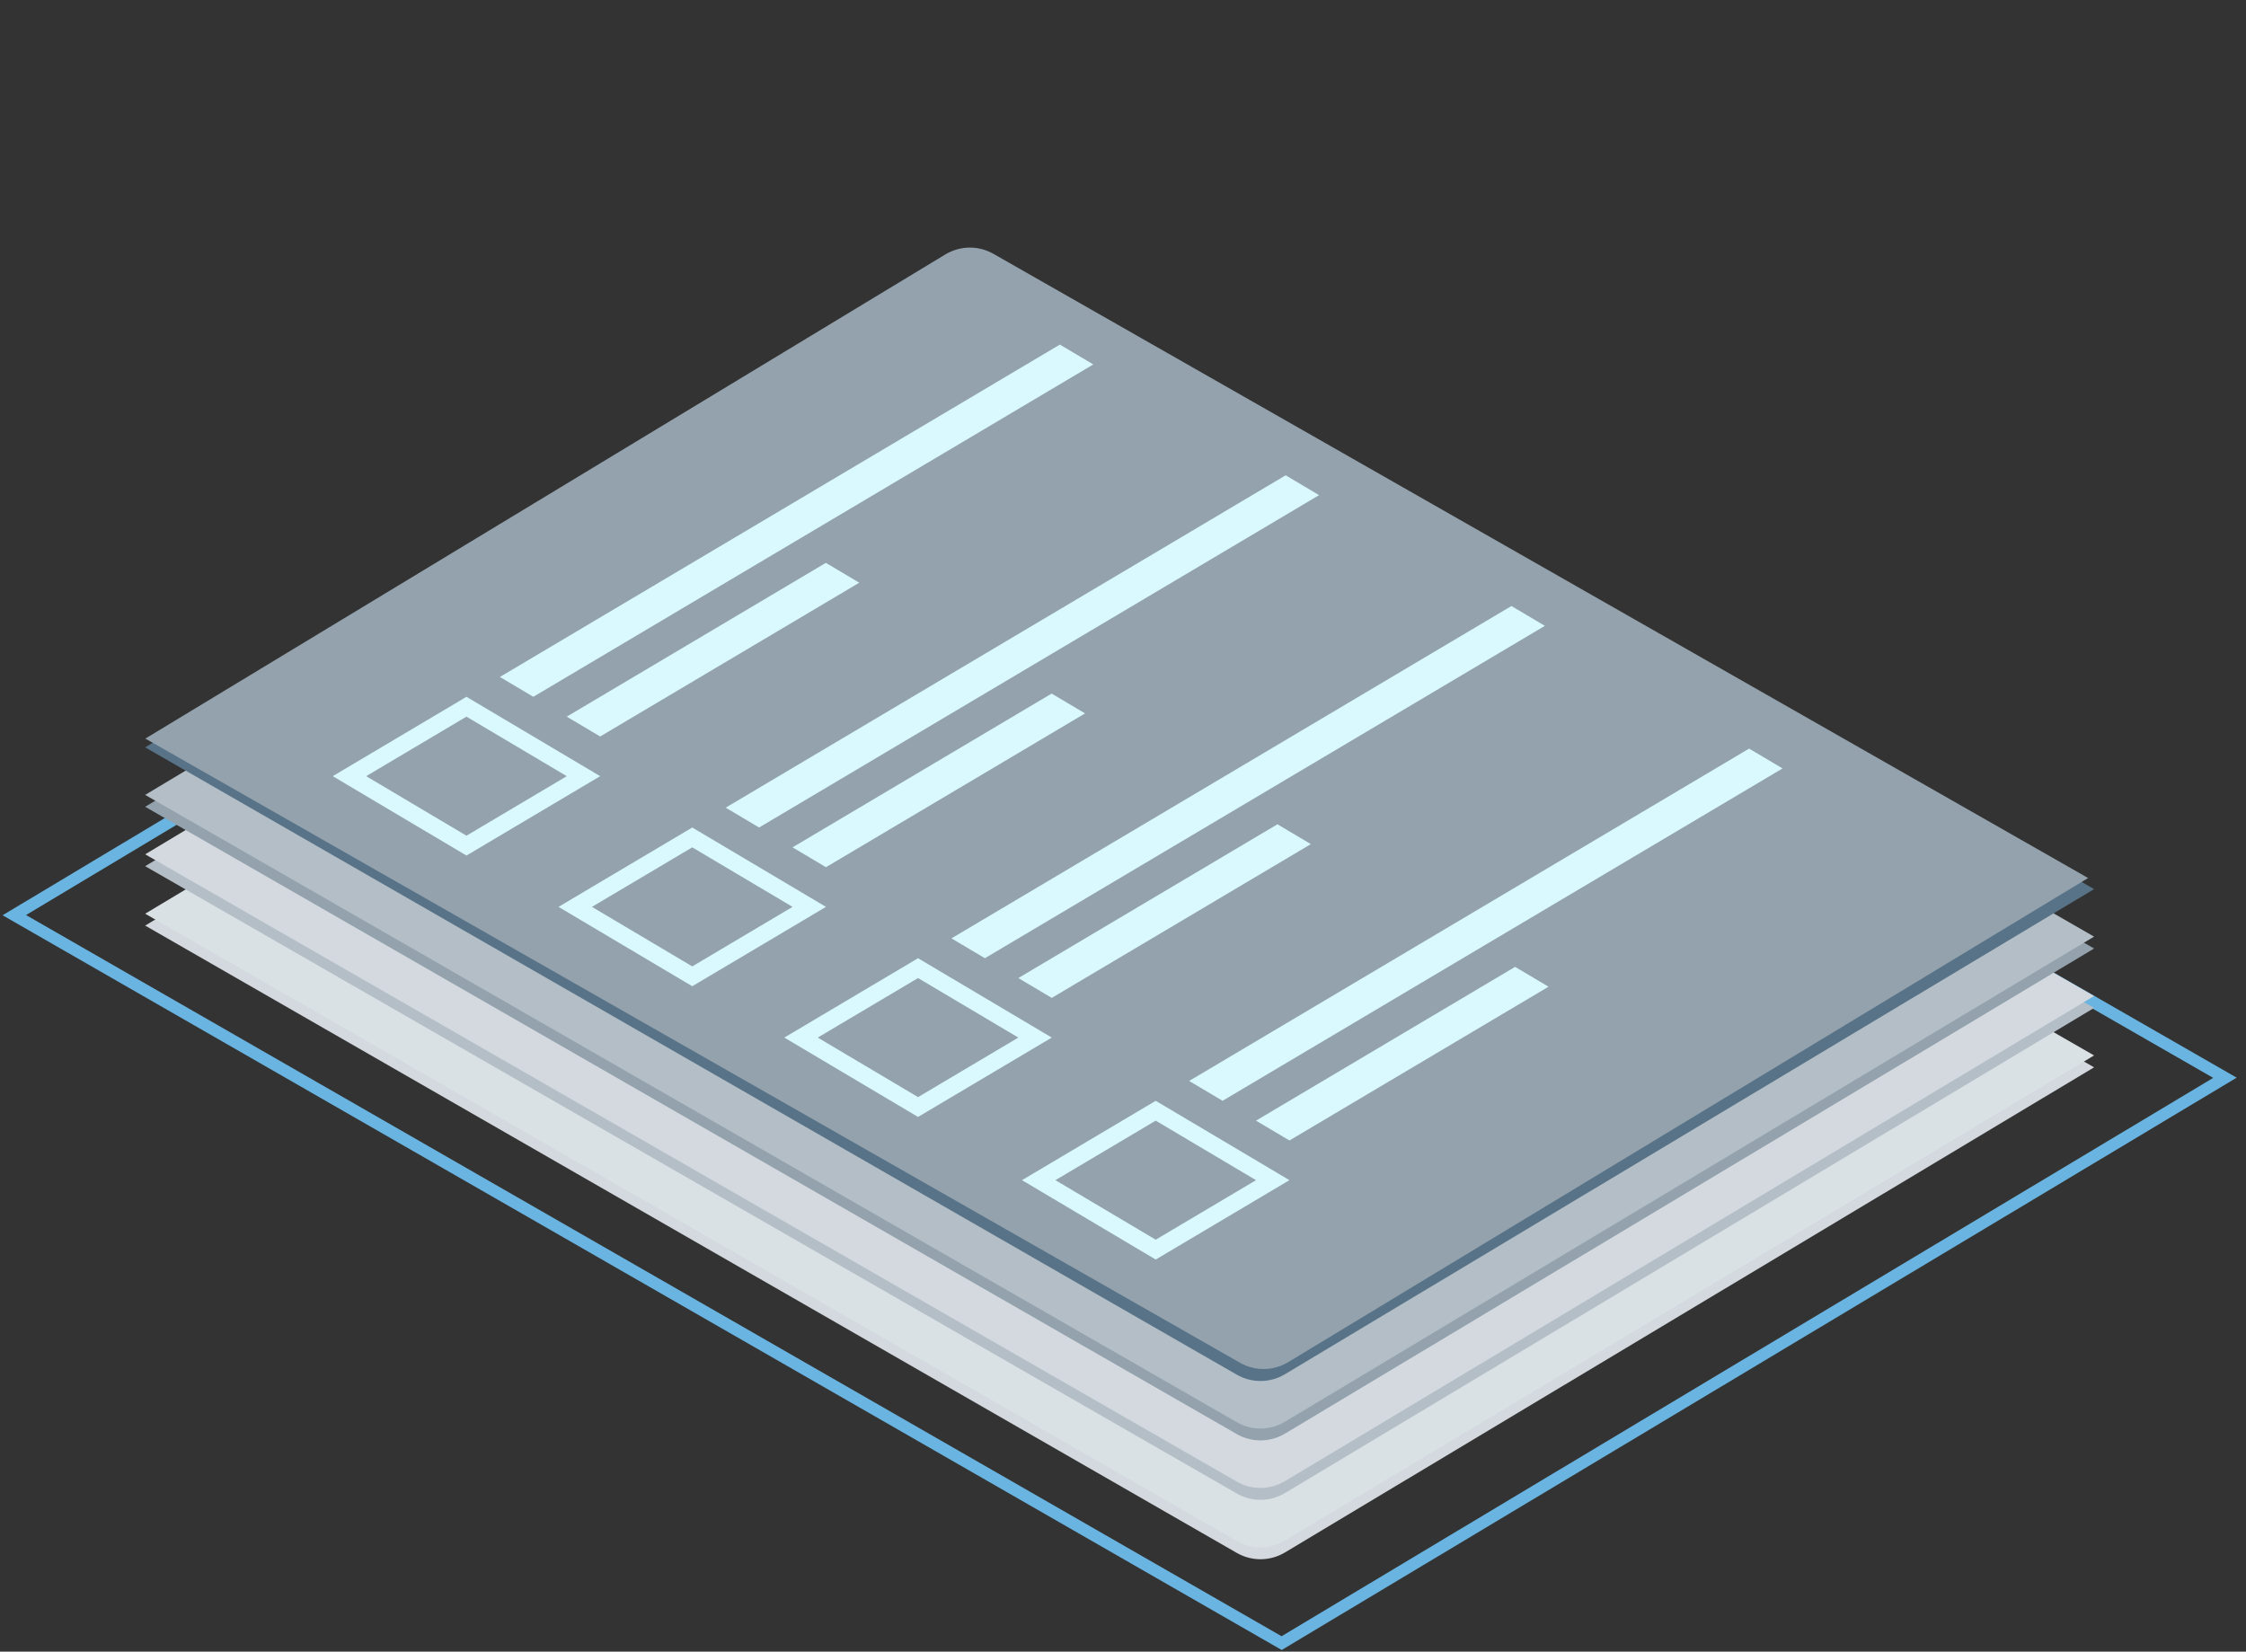 <?xml version="1.0" encoding="UTF-8"?>
<svg width="189px" height="139px" viewBox="0 0 189 139" version="1.1" xmlns="http://www.w3.org/2000/svg" xmlns:xlink="http://www.w3.org/1999/xlink">
    <rect x="0" y="0" width="189" height="139" fill="#333333" stroke="none"/>
    <title>4226A125-BBC8-4AD6-8709-C78F8EAE3CF6</title>
    <g id="Login-Page" stroke="none" stroke-width="1" fill="none" fill-rule="evenodd">
        <g id="landing_page__02_21" transform="translate(-896, -696)">
            <g id="Key-advantages" transform="translate(122, 622)">
                <g id="articles_row" transform="translate(0, 43)">
                    <g id="compliance-Framework" transform="translate(700, 0)">
                        <g id="ver01" transform="translate(74, 31)">
                            <path d="M80.583,29.44 L187.228,90.703 L107.849,138.28 L1.204,77.017 L80.583,29.44 Z" id="Rectangle" stroke="#69B4E0"></path>
                            <path d="M12.216,77.896 L80.305,37.068 C81.548,36.322 83.098,36.308 84.355,37.03 L176.216,89.824 L176.216,89.824 L108.127,130.652 C106.883,131.398 105.334,131.412 104.077,130.69 L12.216,77.896 L12.216,77.896 Z" id="Rectangle" fill="#D3D9DE"></path>
                            <path d="M12.216,76.896 L80.305,36.068 C81.548,35.322 83.098,35.308 84.355,36.03 L176.216,88.824 L176.216,88.824 L108.127,129.652 C106.883,130.398 105.334,130.412 104.077,129.69 L12.216,76.896 L12.216,76.896 Z" id="Rectangle" fill="#DAE1E5"></path>
                            <path d="M12.216,72.896 L80.305,32.068 C81.548,31.322 83.098,31.308 84.355,32.03 L176.216,84.824 L176.216,84.824 L108.127,125.652 C106.883,126.398 105.334,126.412 104.077,125.69 L12.216,72.896 L12.216,72.896 Z" id="Rectangle" fill="#B3BEC7"></path>
                            <path d="M12.216,71.896 L80.305,31.068 C81.548,30.322 83.098,30.308 84.355,31.03 L176.216,83.824 L176.216,83.824 L108.127,124.652 C106.883,125.398 105.334,125.412 104.077,124.69 L12.216,71.896 L12.216,71.896 Z" id="Rectangle" fill="#D3D9DE"></path>
                            <path d="M12.216,67.896 L80.305,27.068 C81.548,26.322 83.098,26.308 84.355,27.03 L176.216,79.824 L176.216,79.824 L108.127,120.652 C106.883,121.398 105.334,121.412 104.077,120.69 L12.216,67.896 L12.216,67.896 Z" id="Rectangle" fill="#93A2AD"></path>
                            <path d="M12.216,66.896 L80.305,26.068 C81.548,25.322 83.098,25.308 84.355,26.03 L176.216,78.824 L176.216,78.824 L108.127,119.652 C106.883,120.398 105.334,120.412 104.077,119.69 L12.216,66.896 L12.216,66.896 Z" id="Rectangle" fill="#B3BEC7"></path>
                            <path d="M12.216,62.896 L80.305,22.068 C81.548,21.322 83.098,21.308 84.355,22.03 L176.216,74.824 L176.216,74.824 L108.127,115.652 C106.883,116.398 105.334,116.412 104.077,115.69 L12.216,62.896 L12.216,62.896 Z" id="Rectangle" fill="#587387"></path>
                            <path d="M58.184,-5.699 L127.124,32.225 C128.396,32.924 129.189,34.257 129.197,35.708 L129.763,141.749 L129.763,141.749 L60.822,103.825 C59.551,103.126 58.758,101.793 58.75,100.342 L58.184,-5.699 L58.184,-5.699 Z" id="Rectangle" transform="translate(93.973, 68.025) rotate(-60) translate(-93.973, -68.025) "></path>
                            <path d="M58.184,-5.699 L127.124,32.225 C128.396,32.924 129.189,34.257 129.197,35.708 L129.763,141.749 L129.763,141.749 L60.822,103.825 C59.551,103.126 58.758,101.793 58.75,100.342 L58.184,-5.699 L58.184,-5.699 Z" id="Rectangle" fill="#93A2AD" transform="translate(93.973, 68.025) rotate(-60) translate(-93.973, -68.025) "></path>
                            <g id="Shape-2" transform="translate(27.084, 28.584)" fill="#D9F9FF">
                                <path d="M12.169,30.057 L23.421,36.736 L12.169,43.416 L0.916,36.736 L12.169,30.057 Z M12.169,31.727 L3.729,36.736 L12.169,41.746 L20.608,36.736 L12.169,31.727 Z M42.411,18.785 L45.224,20.455 L23.421,33.397 L20.608,31.727 L42.411,18.785 Z M62.103,0.416 L64.916,2.086 L17.795,30.057 L14.982,28.387 L62.103,0.416 Z" id="Shape"></path>
                            </g>
                            <g id="Shape-2" transform="translate(46.084, 39.584)" fill="#D9F9FF">
                                <path d="M12.169,30.057 L23.421,36.736 L12.169,43.416 L0.916,36.736 L12.169,30.057 Z M12.169,31.727 L3.729,36.736 L12.169,41.746 L20.608,36.736 L12.169,31.727 Z M42.411,18.785 L45.224,20.455 L23.421,33.397 L20.608,31.727 L42.411,18.785 Z M62.103,0.416 L64.916,2.086 L17.795,30.057 L14.982,28.387 L62.103,0.416 Z" id="Shape"></path>
                            </g>
                            <g id="Shape-2" transform="translate(65.084, 50.584)" fill="#D9F9FF">
                                <path d="M12.169,30.057 L23.421,36.736 L12.169,43.416 L0.916,36.736 L12.169,30.057 Z M12.169,31.727 L3.729,36.736 L12.169,41.746 L20.608,36.736 L12.169,31.727 Z M42.411,18.785 L45.224,20.455 L23.421,33.397 L20.608,31.727 L42.411,18.785 Z M62.103,0.416 L64.916,2.086 L17.795,30.057 L14.982,28.387 L62.103,0.416 Z" id="Shape"></path>
                            </g>
                            <g id="Shape-2" transform="translate(85.084, 62.584)" fill="#D9F9FF">
                                <path d="M12.169,30.057 L23.421,36.736 L12.169,43.416 L0.916,36.736 L12.169,30.057 Z M12.169,31.727 L3.729,36.736 L12.169,41.746 L20.608,36.736 L12.169,31.727 Z M42.411,18.785 L45.224,20.455 L23.421,33.397 L20.608,31.727 L42.411,18.785 Z M62.103,0.416 L64.916,2.086 L17.795,30.057 L14.982,28.387 L62.103,0.416 Z" id="Shape"></path>
                            </g>
                        </g>
                    </g>
                </g>
            </g>
        </g>
    </g>
</svg>